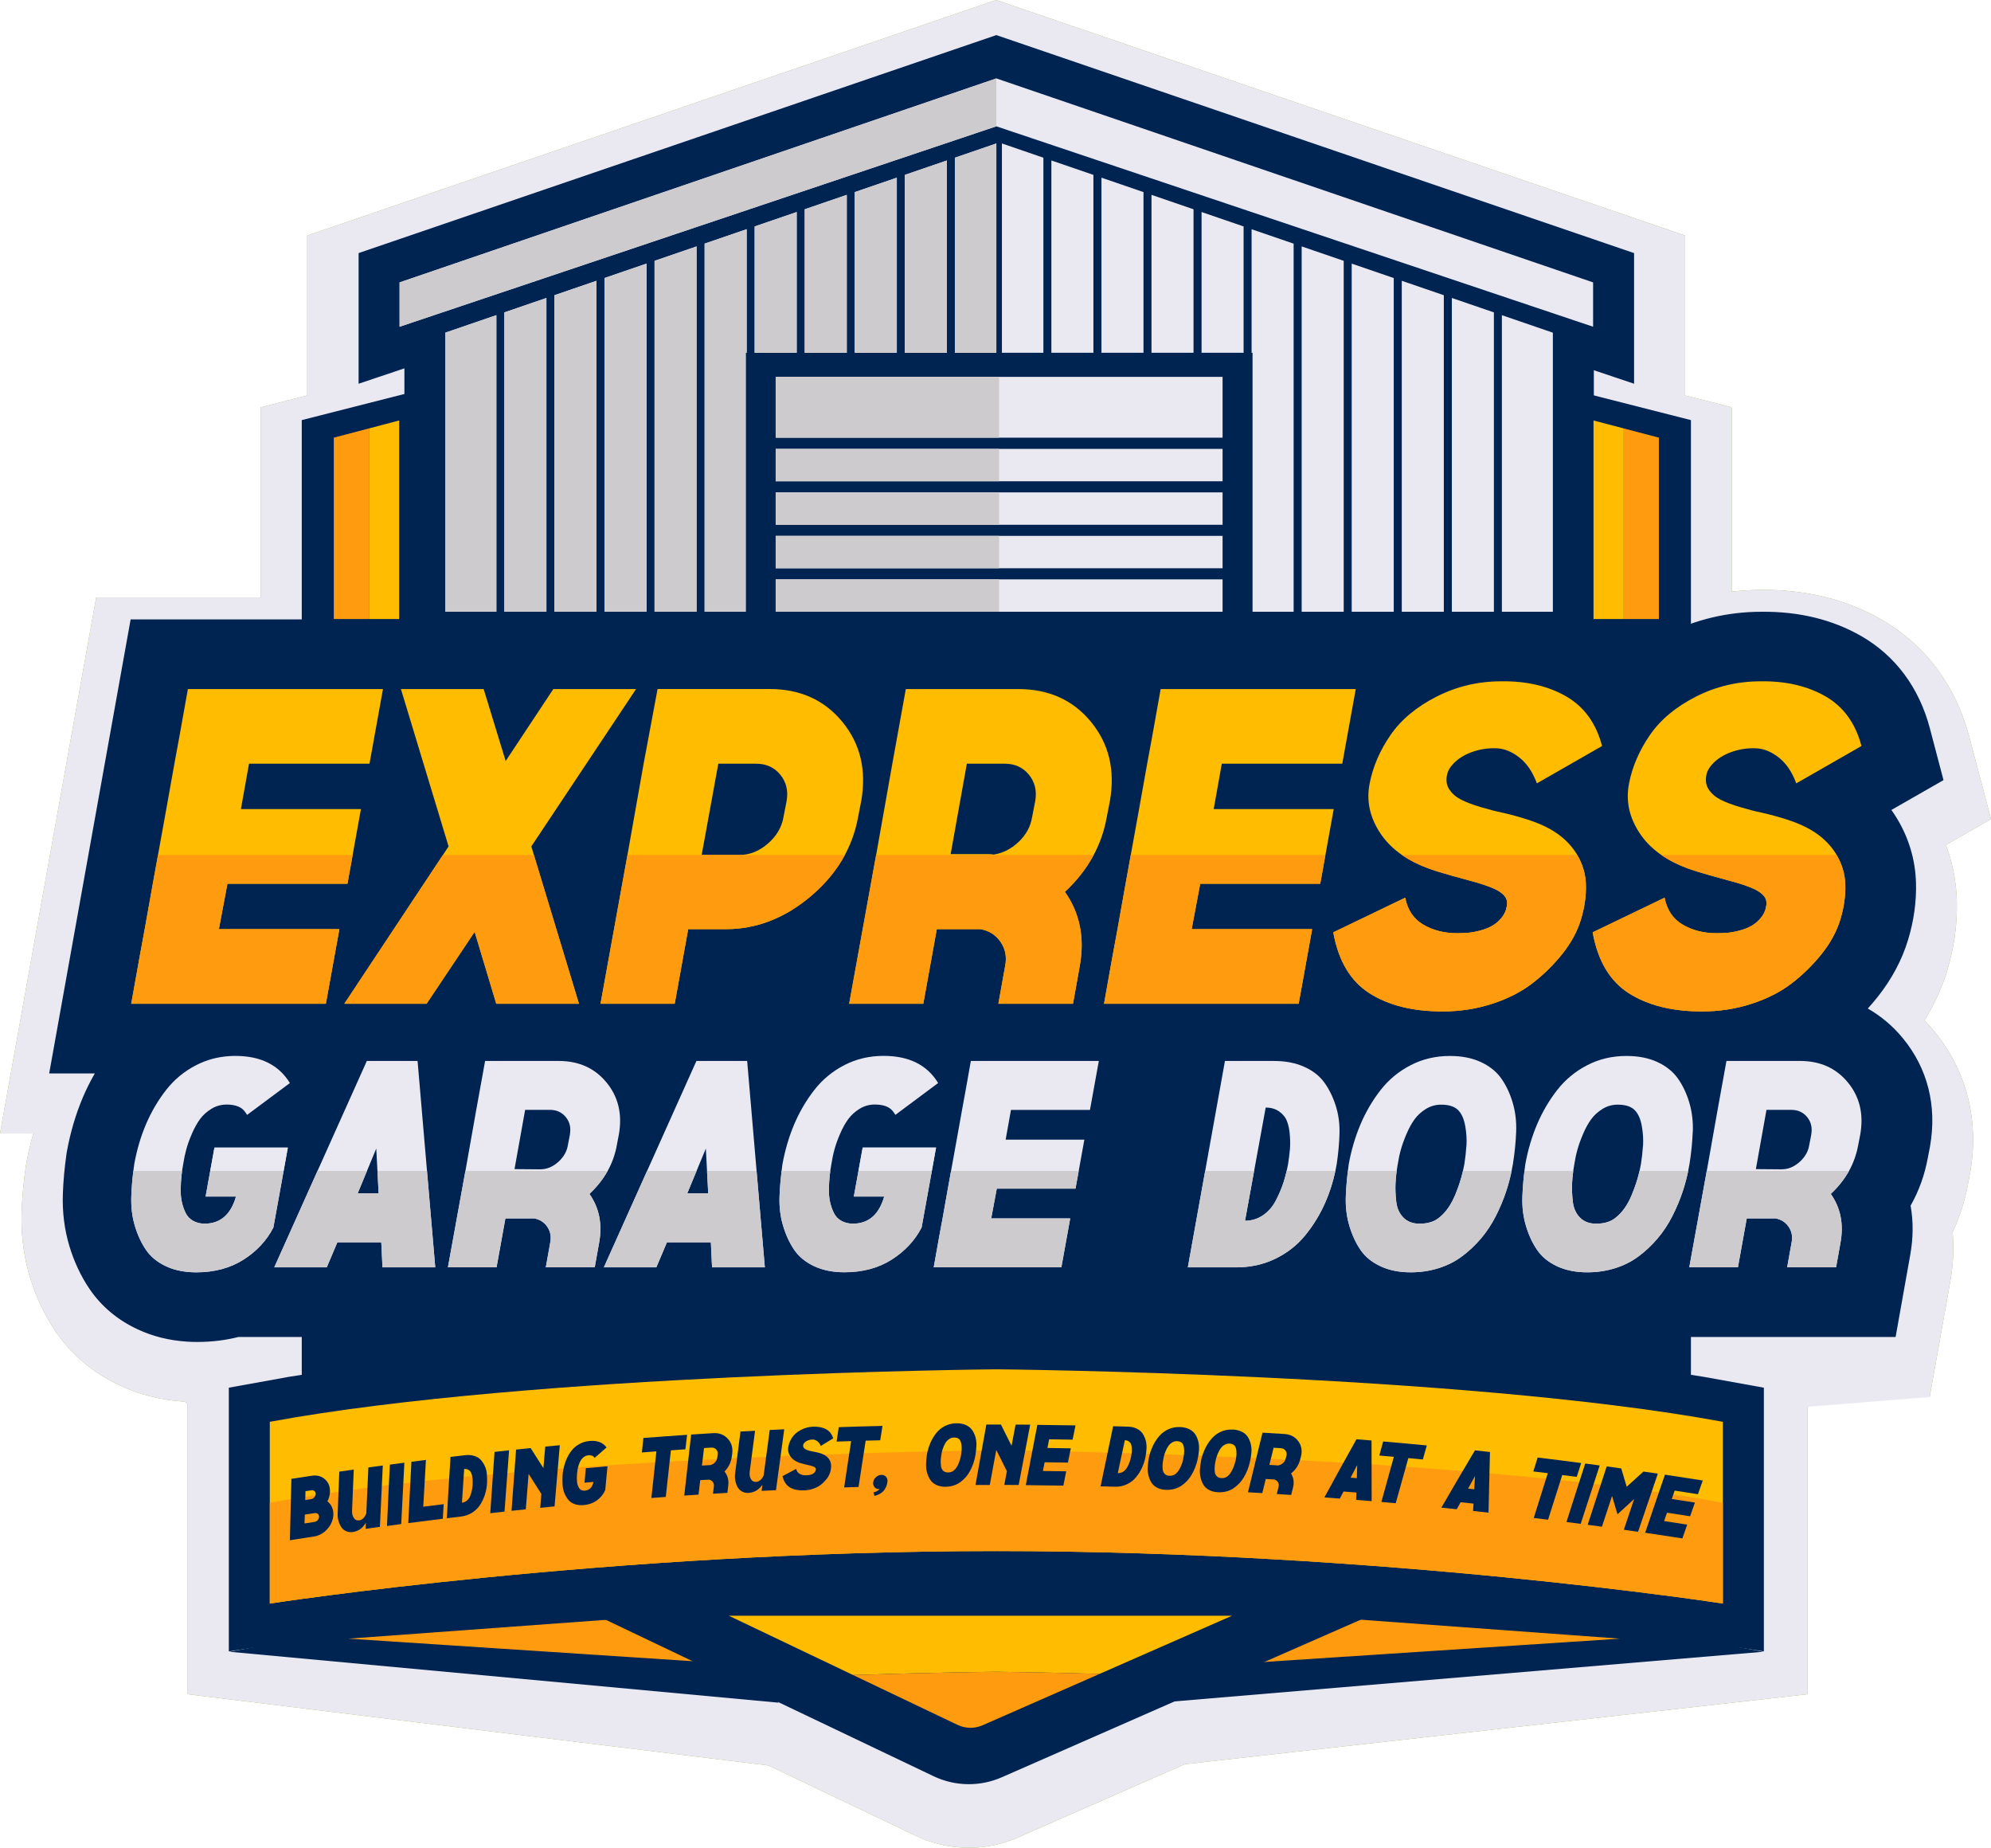 <svg xmlns="http://www.w3.org/2000/svg" id="Layer_2" data-name="Layer 2" viewBox="0 0 485.87 450.82"><defs><style>      .cls-1 {        fill: #cecbce;      }      .cls-1, .cls-2, .cls-3, .cls-4, .cls-5, .cls-6 {        stroke-width: 0px;      }      .cls-2 {        fill: #ffbc00;      }      .cls-7 {        fill: none;        stroke: #002451;        stroke-miterlimit: 10;        stroke-width: 20px;      }      .cls-3 {        fill: #83aa39;      }      .cls-4 {        fill: #ff9b0f;      }      .cls-5 {        fill: #eae9f2;      }      .cls-6 {        fill: #002451;      }    </style></defs><g id="Layer_1-2" data-name="Layer 1"><g><path class="cls-3" d="M236.39,450.82c-1.75,0-3.51-.16-5.25-.46-2.65-.47-5.23-1.3-7.67-2.46l-35.95-17.15-141.73-17.38v-70.14s.14-1.18-.9-1.26c-5.52-.35-10.78-1.66-15.58-3.91-6.49-3.01-11.79-7.45-15.72-13.17-2.74-4-4.87-8.52-6.34-13.44-1.33-4.48-2-9.15-2.01-13.9,0-.68.01-1.35.04-2.03.13-3.47.46-7.07.98-10.69l.15-.92c.45-2.49,1.02-4.95,1.71-7.35H0l23.47-130.79h40.13v-46.39l11.37-2.89v-39.03L243.1,0l168.13,57.46v39.03l11.37,2.89v44.96c.16-.02.32-.03.48-.05l.23-.02c.73-.08,1.46-.14,2.21-.19h.16c.3-.03.59-.05.89-.07,1.03-.05,1.92-.08,2.79-.09h.4c10.97-.09,20.83,2.34,29.4,7.26,10.7,6.16,18.11,16.06,21.43,28.65l5.28,20.02-11.01,6.3c1.65,4.35,2.54,8.93,2.67,13.67.02.72.02,1.43.01,2.14-.08,4.95-.88,9.95-2.37,14.88-1.28,4.2-3.13,8.26-5.53,12.11.83.85,1.63,1.74,2.39,2.67,6.43,7.82,9.7,17.33,9.46,27.5-.05,2.29-.29,4.62-.7,6.95l-.57,2.98c-.73,4-1.98,7.89-3.71,11.57.12,1.38.18,2.78.17,4.18-.02,2.58-.27,5.21-.74,7.83l-5.04,28.24h-48.29l18.45,2.37v70.14l-151.93,17.07-40.67,17.85c-2.47,1.09-5.08,1.83-7.75,2.22-1.43.21-2.87.31-4.31.31ZM163.33,396.18l68.76,32.81c.81.39,1.67.66,2.56.82,1.05.19,2.12.21,3.18.05.89-.13,1.76-.38,2.58-.74l43.72-19.19,72.25-6.09-40.78-7.73,40.49-17.77,2.54.28c1.47.13,2.91.27,4.34.41l3.46.33c19.2,1.87,34.37,3.74,43.97,5.02v-24.41l-7.8-1.27v-37.85h51.55l2.1-11.77c.27-1.51.42-3,.43-4.43.01-1.39-.1-2.77-.34-4.09l-.62-3.53,1.76-3.12c1.48-2.63,2.52-5.5,3.08-8.56l.54-2.81c.23-1.33.36-2.64.39-3.91.13-5.38-1.53-10.2-4.91-14.33-1.64-1.99-3.59-3.65-5.8-4.92l-10.74-6.17,8.29-9.2c.71-.79,1.38-1.58,1.99-2.34,2.66-3.35,4.58-6.93,5.71-10.65.95-3.14,1.46-6.3,1.51-9.38,0-.43,0-.87,0-1.3-.11-3.99-1.26-7.77-3.44-11.22-.22-.36-.47-.72-.72-1.07l-6.39-8.99,15.64-8.95-1.37-5.19c-1.95-7.41-6.01-12.93-12.06-16.41-5.32-3.06-11.64-4.61-18.78-4.61h-.61c-.63,0-1.33.03-2.19.07l-.72.05c-.5.03-1,.08-1.5.13l-.3.03c-.17.02-.33.03-.5.05-.63.08-1.27.17-1.91.28-.25.04-.49.09-.74.14l-.34.07c-.31.06-.62.12-.92.19-.42.09-.83.19-1.23.29l-.6.16c-1.07.29-2.02.58-2.93.91l-13.32,4.7v-56.05l-26.13-6.65h0s-36.65-9.32-36.65-9.32h0s-12.21-3.11-12.21-3.11h0s-36.65-9.32-36.65-9.32h0s-12.21-3.11-12.21-3.11h0s-24.29-6.18-24.29-6.18h0s-11.48-2.92-11.48-2.92v.06l-58.6,14.91h0s-48.86,12.43-48.86,12.43h0s-51.92,13.21-51.92,13.21v50.85h-43.4l-16.29,90.79h16.39l-8.53,14.96c-.92,1.62-1.69,3.15-2.35,4.69-1.48,3.48-2.59,7.24-3.3,11.16l-.06.4c-.41,2.89-.67,5.75-.77,8.5-.02.42-.02.84-.02,1.25,0,2.84.4,5.61,1.18,8.24.87,2.91,2.11,5.56,3.67,7.83,1.87,2.72,4.45,4.86,7.67,6.35,2.55,1.19,5.39,1.89,8.47,2.08,3.27.23,6.46-.1,9.48-.86l1.2-.3h26.69v37.85l-7.8,1.27v24.41c9.59-1.28,24.74-3.15,43.92-5.01h.05s6.94-.66,6.94-.66l36.63,17.48h0ZM127.64,404.26l43.19,4-6.78-10.9-36.41,6.9ZM94.97,71.76v16.09l23.68-7.95h0s26.61-8.94,26.61-8.94h0s12.21-4.1,12.21-4.1h0s48.86-16.41,48.86-16.41h0s12.22-4.1,12.22-4.1h0s14.55-4.89,14.55-4.89v-6.71l11.48,3.85h0s12.22,4.1,12.22,4.1h0s12.21,4.1,12.21,4.1h0s61.08,20.51,61.08,20.51h0s24.43,8.2,24.43,8.2h0s14.39,4.83,14.39,4.83h0s22.33,7.5,22.33,7.5v-16.09L243.1,21.14l-148.13,50.62Z"></path><path class="cls-5" d="M236.39,450.82c-1.75,0-3.51-.16-5.25-.46-2.65-.47-5.23-1.3-7.67-2.46l-35.95-17.15-141.73-17.38v-70.14s.14-1.18-.9-1.26c-5.52-.35-10.78-1.66-15.58-3.91-6.49-3.01-11.79-7.45-15.72-13.17-2.74-4-4.87-8.52-6.34-13.44-1.33-4.48-2-9.15-2.01-13.9,0-.68.01-1.35.04-2.03.13-3.47.46-7.07.98-10.69l.15-.92c.45-2.49,1.02-4.95,1.71-7.35H0l23.47-130.79h40.13v-46.39l11.37-2.89v-39.03L243.1,0l168.13,57.46v39.03l11.37,2.89v44.96c.16-.02.32-.03.48-.05l.23-.02c.73-.08,1.46-.14,2.21-.19h.16c.3-.03.59-.05.89-.07,1.03-.05,1.92-.08,2.79-.09h.4c10.97-.09,20.83,2.34,29.4,7.26,10.7,6.16,18.11,16.06,21.43,28.65l5.28,20.02-11.01,6.3c1.65,4.35,2.54,8.93,2.67,13.67.02.72.02,1.43.01,2.14-.08,4.95-.88,9.95-2.37,14.88-1.28,4.2-3.13,8.26-5.53,12.11.83.85,1.63,1.74,2.39,2.67,6.43,7.82,9.7,17.33,9.46,27.5-.05,2.29-.29,4.62-.7,6.95l-.57,2.98c-.73,4-1.98,7.89-3.71,11.57.12,1.38.18,2.78.17,4.18-.02,2.58-.27,5.21-.74,7.83l-5.04,28.24-29.85,2.37v70.14l-151.93,17.07-40.67,17.85c-2.47,1.09-5.08,1.83-7.75,2.22-1.43.21-2.87.31-4.31.31ZM163.33,396.18l68.76,32.81c.81.39,1.67.66,2.56.82,1.05.19,2.12.21,3.18.05.89-.13,1.76-.38,2.58-.74l43.72-19.19,72.25-6.09-40.78-7.73,40.49-17.77,2.54.28c1.47.13,2.91.27,4.34.41l3.46.33c19.2,1.87,34.37,3.74,43.97,5.02v-24.41l-7.8-1.27v-37.85h51.55l2.1-11.77c.27-1.51.42-3,.43-4.43.01-1.39-.1-2.77-.34-4.09l-.62-3.53,1.76-3.12c1.48-2.63,2.52-5.5,3.08-8.56l.54-2.81c.23-1.33.36-2.64.39-3.91.13-5.38-1.53-10.2-4.91-14.33-1.64-1.99-3.59-3.65-5.8-4.92l-10.74-6.17,8.29-9.2c.71-.79,1.38-1.58,1.99-2.34,2.66-3.35,4.58-6.93,5.71-10.65.95-3.14,1.46-6.3,1.51-9.38,0-.43,0-.87,0-1.3-.11-3.99-1.26-7.77-3.44-11.22-.22-.36-.47-.72-.72-1.07l-6.39-8.99,15.64-8.95-1.37-5.19c-1.95-7.41-6.01-12.93-12.06-16.41-5.32-3.06-11.64-4.61-18.78-4.61h-.61c-.63,0-1.33.03-2.19.07l-.72.05c-.5.03-1,.08-1.5.13l-.3.03c-.17.02-.33.03-.5.05-.63.08-1.27.17-1.91.28-.25.04-.49.09-.74.14l-.34.07c-.31.06-.62.12-.92.19-.42.09-.83.19-1.23.29l-.6.16c-1.07.29-2.02.58-2.93.91l-13.32,4.7v-56.05l-26.13-6.65h0s-36.65-9.32-36.65-9.32h0s-12.21-3.11-12.21-3.11h0s-36.65-9.32-36.65-9.32h0s-12.21-3.11-12.21-3.11h0s-24.29-6.18-24.29-6.18h0s-11.48-2.92-11.48-2.92v.06l-58.6,14.91h0s-48.86,12.43-48.86,12.43h0s-51.92,13.21-51.92,13.21v50.85h-43.4l-16.29,90.79h16.39l-8.53,14.96c-.92,1.62-1.69,3.15-2.35,4.69-1.48,3.48-2.59,7.24-3.3,11.16l-.06.4c-.41,2.89-.67,5.75-.77,8.5-.02.42-.02.84-.02,1.25,0,2.84.4,5.61,1.18,8.24.87,2.91,2.11,5.56,3.67,7.83,1.87,2.72,4.45,4.86,7.67,6.35,2.55,1.19,5.39,1.89,8.47,2.08,3.27.23,6.46-.1,9.48-.86l1.2-.3h26.69v37.85l-7.8,1.27v24.41c9.59-1.28,24.74-3.15,43.92-5.01h.05s6.94-.66,6.94-.66l36.63,17.48h0ZM127.64,404.26l43.19,4-6.78-10.9-36.41,6.9ZM94.97,71.76v16.09l23.68-7.95h0s26.61-8.94,26.61-8.94h0s12.21-4.1,12.21-4.1h0s48.86-16.41,48.86-16.41h0s12.22-4.1,12.22-4.1h0s14.55-4.89,14.55-4.89v-6.71l11.48,3.85h0s12.22,4.1,12.22,4.1h0s12.21,4.1,12.21,4.1h0s61.08,20.51,61.08,20.51h0s24.43,8.2,24.43,8.2h0s14.39,4.83,14.39,4.83h0s22.33,7.5,22.33,7.5v-16.09L243.1,21.14l-148.13,50.62Z"></path><g><g><polygon class="cls-5" points="388.77 79.72 388.77 68.9 243.14 19.13 97.51 68.9 97.51 79.72 243.14 30.82 388.77 79.72"></polygon><polygon class="cls-5" points="401.27 97.11 243.14 44 85.01 97.11 85.01 59.96 243.14 5.92 401.27 59.96 401.27 97.11"></polygon></g><g><g><polygon class="cls-6" points="56.01 403.01 189.99 415.43 174.93 391.25 151.1 385 56.01 403.01"></polygon><polygon class="cls-6" points="430.27 403.01 282.89 415.43 311.35 391.25 335.18 385 430.27 403.01"></polygon><g><polygon class="cls-4" points="395.32 399.81 305.28 405.71 318.8 394.22 395.32 399.81"></polygon><polygon class="cls-4" points="85.02 399.81 175.06 405.71 161.54 394.22 85.02 399.81"></polygon></g></g><g><path class="cls-6" d="M455.8,246.07c.83-.91,1.62-1.85,2.39-2.81,3.45-4.34,5.96-9.04,7.45-13.97,1.4-4.62,2.05-9.28,1.93-13.84-.16-5.82-1.83-11.3-4.98-16.3-.33-.52-.67-1.03-1.03-1.53l12.72-7.28-3.32-12.61c-2.62-9.95-8.41-17.74-16.74-22.53-7.01-4.03-15.19-6.03-24.37-5.94-8.27.01-16.14,1.89-23.39,5.57-3.18,1.62-6.07,3.47-8.68,5.53-2.04-1.98-4.33-3.71-6.86-5.17-7.01-4.03-15.19-6.03-24.37-5.94-5.23,0-10.31.77-15.17,2.26l.07-.39h-82.19l-.87,4.83c-5.78-3.18-12.41-4.83-19.67-4.83h-41.63l-.74,4.11c-5.45-2.71-11.6-4.11-18.29-4.11H31.88l-19.88,110.79h11.13c-1.05,1.84-2.02,3.74-2.86,5.72-1.79,4.21-3.12,8.71-3.96,13.39l-.09.58c-.47,3.27-.77,6.51-.88,9.64-.16,4.37.36,8.63,1.56,12.69,1.18,3.93,2.86,7.51,5.01,10.65,2.9,4.23,6.86,7.52,11.71,9.77,3.66,1.71,7.71,2.72,12.05,2.99.81.06,1.62.08,2.49.08,3.52,0,6.87-.42,10.06-1.22h138.67c2.98.81,6.15,1.22,9.46,1.22,3.52,0,6.88-.42,10.06-1.22h85.62c6.04,0,11.75-1.29,16.98-3.84,1.45-.71,2.84-1.51,4.18-2.37,2.02,1.72,4.3,3.18,6.84,4.37,4.37,2.03,9.25,3.06,14.51,3.06,4.12,0,8.12-.6,11.9-1.79,3.79-1.19,7.28-2.95,10.38-5.19,1.88,1.52,3.98,2.84,6.3,3.92,4.37,2.03,9.25,3.06,14.52,3.06,3.37,0,6.65-.43,9.81-1.22h65.14l3.57-20.02c.75-4.14.77-8.17.09-12.02,2.04-3.61,3.44-7.5,4.2-11.67l.54-2.8c1.73-9.88-.57-19-6.63-26.38-2.44-2.97-5.33-5.39-8.55-7.24Z"></path><path class="cls-6" d="M412.64,359.81l-168.17,73.82c-5.32,2.34-11.4,2.24-16.65-.26l-154.18-73.56V102.5l169.5-43.13,169.5,43.13v257.31Z"></path><g><polygon class="cls-2" points="84.02 244.91 104.1 244.91 115.83 227.36 121.1 244.91 141.29 244.91 129.66 206.52 155.22 168.12 135.03 168.12 123.4 185.68 118.03 168.12 97.84 168.12 109.47 206.52 84.02 244.91"></polygon><path class="cls-5" d="M70.24,280h-17.91l-2.16,11.94h7.42c-1.25,4.36-3.77,6.57-7.56,6.62-.52,0-1.01-.05-1.46-.15-.51-.12-.99-.29-1.42-.53-.81-.46-1.43-1.09-1.83-1.91s-.72-1.7-.93-2.66c-.21-.96-.31-2.01-.29-3.17.02-1.15.08-2.21.18-3.17.09-.95.24-1.94.43-2.95.19-1.25.44-2.45.75-3.59.31-1.15.77-2.42,1.37-3.81.6-1.39,1.26-2.57,1.97-3.56.72-.98,1.65-1.82,2.77-2.51.74-.46,1.52-.77,2.35-.92.43-.09.89-.13,1.35-.13,1.75,0,3.06.38,3.94,1.13.14.12.27.25.38.38.23.29.47.62.71,1.01l10.44-7.77c-2.69-4.41-7.12-6.62-13.31-6.62-.51,0-1.01.01-1.5.05-2.88.19-5.56.92-8.03,2.19-2.91,1.49-5.35,3.5-7.34,6.04-1.99,2.54-3.63,5.34-4.93,8.38-1.29,3.04-2.25,6.29-2.87,9.74-.39,2.69-.63,5.3-.72,7.84-.09,2.54.19,4.94.86,7.2.67,2.25,1.59,4.22,2.73,5.9,1.15,1.68,2.78,3.01,4.89,3.99,1.75.82,3.75,1.29,5.98,1.43.45.03.9.05,1.36.05,4.46,0,8.31-1.03,11.55-3.09,3.23-2.06,5.67-4.67,7.3-7.84l1.37-7.55,2.16-11.94Z"></path><polygon class="cls-2" points="82.82 226.7 53.42 226.7 55.5 215.62 84.79 215.62 88.08 197.41 58.79 197.41 60.77 186.33 90.17 186.33 93.46 168.12 45.85 168.12 43.87 179.2 42.56 186.33 40.58 197.41 37.29 215.62 35.31 226.7 34 233.83 32.02 244.91 79.52 244.91 82.82 226.7"></polygon><path class="cls-2" d="M146.55,244.91h18.1l3.29-18.21h9.21c7.46,0,14.35-2.67,20.68-8.01,6.32-5.34,10.18-11.77,11.57-19.31l.77-3.95c1.32-7.53-.22-13.97-4.61-19.31-4.39-5.34-10.31-8.01-17.77-8.01h-27.32l-3.4,18.21-3.95,22.27-6.58,36.31ZM175.29,186.33h9.21c2.48,0,4.46.9,5.92,2.69,1.46,1.79,1.97,3.93,1.54,6.42l-.77,3.95c-.44,2.49-1.72,4.64-3.84,6.47-2.12,1.83-4.43,2.74-6.91,2.74h-9.21l4.06-22.27Z"></path><path class="cls-2" d="M348.29,211.78c1.61.59,3.53,1.19,5.76,1.81,2.23.62,4.09,1.13,5.59,1.54,1.5.4,2.94.88,4.33,1.43,1.39.55,2.41,1.19,3.07,1.92.66.73.88,1.61.66,2.63-.15,1.02-.57,1.96-1.26,2.8-.7.84-1.46,1.5-2.3,1.97-.84.48-1.81.86-2.91,1.15-1.1.29-2.08.48-2.96.55-.88.07-1.75.11-2.63.11-3.15,0-5.91-.69-8.28-2.08-2.38-1.39-3.86-3.58-4.44-6.58l-17.55,8.45c1.24,6.95,4.19,11.9,8.83,14.86,4.64,2.96,10.59,4.44,17.83,4.44,4.24,0,8.28-.62,12.12-1.87,3.84-1.24,7.13-2.92,9.87-5.05,2.74-2.12,5.17-4.52,7.29-7.19,2.12-2.67,3.62-5.45,4.5-8.34.88-2.89,1.28-5.71,1.21-8.45-.07-2.74-.86-5.3-2.36-7.68-1.5-2.38-3.6-4.33-6.31-5.87-1.54-.88-3.38-1.66-5.54-2.36-2.16-.69-4.17-1.24-6.03-1.65-1.87-.4-3.71-.88-5.54-1.43-1.83-.55-3.37-1.13-4.61-1.75-1.24-.62-2.21-1.44-2.91-2.47-.7-1.02-.9-2.23-.6-3.62.22-1.1.91-2.17,2.08-3.24,1.17-1.06,2.65-1.88,4.44-2.47,1.79-.58,3.64-.84,5.54-.77,1.9.07,3.77.82,5.59,2.25,1.83,1.43,3.25,3.53,4.28,6.31l15.91-9.11c-1.46-5.56-4.39-9.6-8.78-12.12-4.39-2.52-9.65-3.75-15.8-3.67-5.63,0-10.9,1.24-15.8,3.73-4.9,2.49-8.65,5.61-11.25,9.38-2.6,3.77-4.3,7.72-5.1,11.85-.81,4.13.02,8.1,2.47,11.9,2.45,3.8,6.31,6.69,11.57,8.67Z"></path><path class="cls-2" d="M411.59,211.78c1.61.59,3.53,1.19,5.76,1.81,2.23.62,4.09,1.13,5.59,1.54,1.5.4,2.94.88,4.33,1.43,1.39.55,2.41,1.19,3.07,1.92.66.73.88,1.61.66,2.63-.15,1.02-.57,1.96-1.26,2.8-.7.84-1.46,1.5-2.3,1.97-.84.48-1.81.86-2.91,1.15-1.1.29-2.08.48-2.96.55-.88.07-1.75.11-2.63.11-3.15,0-5.91-.69-8.28-2.08-2.38-1.39-3.86-3.58-4.44-6.58l-17.55,8.45c1.24,6.95,4.19,11.9,8.83,14.86,4.64,2.96,10.59,4.44,17.83,4.44,4.24,0,8.28-.62,12.12-1.87,3.84-1.24,7.13-2.92,9.87-5.05,2.74-2.12,5.17-4.52,7.29-7.19,2.12-2.67,3.62-5.45,4.5-8.34.88-2.89,1.28-5.71,1.21-8.45-.07-2.74-.86-5.3-2.36-7.68-1.5-2.38-3.6-4.33-6.31-5.87-1.54-.88-3.38-1.66-5.54-2.36-2.16-.69-4.17-1.24-6.03-1.65-1.87-.4-3.71-.88-5.54-1.43-1.83-.55-3.37-1.13-4.61-1.75-1.24-.62-2.21-1.44-2.91-2.47-.7-1.02-.9-2.23-.6-3.62.22-1.1.91-2.17,2.08-3.24,1.17-1.06,2.65-1.88,4.44-2.47,1.79-.58,3.64-.84,5.54-.77,1.9.07,3.77.82,5.59,2.25,1.83,1.43,3.25,3.53,4.28,6.31l15.91-9.11c-1.46-5.56-4.39-9.6-8.78-12.12-4.39-2.52-9.65-3.75-15.8-3.67-5.63,0-10.9,1.24-15.8,3.73-4.9,2.49-8.65,5.61-11.25,9.38-2.6,3.77-4.3,7.72-5.1,11.85-.81,4.13.02,8.1,2.47,11.9,2.45,3.8,6.31,6.69,11.57,8.67Z"></path><path class="cls-2" d="M225.32,244.91l3.29-18.21h10.64c2.12.37,3.77,1.41,4.94,3.13,1.17,1.72,1.54,3.67,1.1,5.87l-1.65,9.21h18.21l1.65-9.21c1.24-6.87.04-12.91-3.62-18.1,5.56-5.19,8.96-11.26,10.2-18.21l.77-3.95c1.32-7.53-.22-13.97-4.61-19.31-4.39-5.34-10.31-8.01-17.77-8.01h-27.42l-3.29,18.21-3.95,22.27-6.58,36.31h18.1ZM235.96,186.33h9.21c2.49,0,4.46.9,5.92,2.69,1.46,1.79,1.97,3.93,1.54,6.42l-.77,3.95c-.37,2.27-1.44,4.26-3.24,5.98-1.79,1.72-3.82,2.76-6.09,3.13-.44-.07-.92-.11-1.43-.11h-9.11l3.95-22.05Z"></path><path class="cls-5" d="M439.29,258.86h-17.98l-2.16,11.94-2.59,14.6-4.32,23.81h11.87l2.16-11.94h6.98c1.39.24,2.47.92,3.24,2.05.77,1.13,1.01,2.41.72,3.85l-1.08,6.04h11.94l1.08-6.04c.81-4.51.02-8.46-2.37-11.87,3.64-3.4,5.87-7.39,6.69-11.94l.5-2.59c.86-4.94-.14-9.16-3.02-12.66-2.88-3.5-6.76-5.25-11.65-5.25ZM442.02,276.77l-.5,2.59c-.24,1.49-.95,2.79-2.12,3.92-.73.7-1.53,1.24-2.39,1.59-.79.33-1.65.44-2.51.43-1.88-.03-6.01-.05-6.01-.05l2.59-14.46h6.04c1.63,0,2.92.59,3.88,1.76.96,1.18,1.29,2.58,1.01,4.21Z"></path><path class="cls-5" d="M366.34,263.1c-1.2-1.68-2.87-3.01-5-3.99-2.13-.98-4.64-1.47-7.52-1.47-3.45,0-6.63.74-9.53,2.23-2.9,1.49-5.35,3.5-7.34,6.04-1.99,2.54-3.63,5.34-4.93,8.38-1.29,3.05-2.25,6.29-2.88,9.75-.38,2.69-.62,5.3-.72,7.84-.1,2.54.19,4.94.86,7.19.67,2.25,1.58,4.22,2.73,5.9,1.15,1.68,2.78,3.01,4.89,3.99,2.11.98,4.56,1.47,7.34,1.47,2.4,0,4.66-.34,6.8-1.01,2.13-.67,4.04-1.63,5.72-2.88,1.68-1.25,3.21-2.69,4.6-4.32,1.39-1.63,2.6-3.45,3.63-5.47,1.03-2.01,1.89-4.08,2.59-6.19.69-2.11,1.23-4.29,1.62-6.55.43-2.69.69-5.3.79-7.84.1-2.54-.19-4.94-.86-7.19-.67-2.25-1.61-4.22-2.81-5.9ZM357.85,279.54c-.1,1.51-.26,3.01-.5,4.5-.43,2.45-1.16,4.92-2.19,7.41-1.03,2.49-2.34,4.36-3.92,5.61-1.2,1.01-2.81,1.51-4.82,1.51-1.63,0-2.94-.49-3.92-1.47-.98-.98-1.57-2.28-1.76-3.88-.19-1.61-.25-3.13-.18-4.57.07-1.44.25-2.97.54-4.6.19-1.25.44-2.43.76-3.56.31-1.13.77-2.4,1.37-3.81.6-1.41,1.26-2.61,1.98-3.6.72-.98,1.64-1.82,2.77-2.52,1.13-.69,2.36-1.04,3.7-1.04,2.01,0,3.45.5,4.32,1.51.77.86,1.29,2.12,1.58,3.78.29,1.65.38,3.24.29,4.75Z"></path><path class="cls-5" d="M323.14,264.07c-1.18-1.61-2.82-2.88-4.93-3.81-2.11-.94-4.56-1.4-7.34-1.4h-11.94l-9.06,50.36h11.87c3.45,0,6.63-.71,9.53-2.12,2.9-1.41,5.33-3.33,7.3-5.76,1.97-2.42,3.58-5.08,4.86-7.99,1.27-2.9,2.19-6.01,2.77-9.32.38-2.54.61-5.02.68-7.45.07-2.42-.24-4.71-.94-6.87-.7-2.16-1.63-4.04-2.81-5.65ZM314.76,280.62c-.1,1.08-.24,2.22-.43,3.42-.29,1.54-.65,2.99-1.08,4.35-.43,1.37-1.04,2.83-1.83,4.39-.79,1.56-1.85,2.79-3.17,3.7-1.32.91-2.79,1.37-4.42,1.37l5.04-27.62c1.29,0,2.4.32,3.31.97.91.65,1.55,1.45,1.91,2.41.36.96.59,2.1.68,3.42.1,1.32.1,2.52,0,3.6Z"></path><path class="cls-5" d="M89.52,258.86l-22.59,50.36h12.81l2.59-6.11h10.72l.29,6.11h12.88l-4.32-50.36h-12.37ZM87.29,291.16l4.53-10.93.58,10.93h-5.11Z"></path><polygon class="cls-2" points="320.21 226.7 290.81 226.7 292.89 215.62 322.18 215.62 325.47 197.41 296.18 197.41 298.16 186.33 327.56 186.33 330.85 168.12 283.24 168.12 281.26 179.2 279.95 186.33 277.97 197.41 274.68 215.62 272.71 226.7 271.39 233.83 269.42 244.91 316.92 244.91 320.21 226.7"></polygon><path class="cls-5" d="M413.1,276.19c.1-2.54-.19-4.94-.86-7.19-.67-2.25-1.61-4.22-2.81-5.9-1.2-1.68-2.87-3.01-5-3.99-2.13-.98-4.64-1.47-7.52-1.47-3.45,0-6.63.74-9.53,2.23-2.9,1.49-5.35,3.5-7.34,6.04-1.99,2.54-3.63,5.34-4.93,8.38-1.29,3.05-2.25,6.29-2.88,9.75-.38,2.69-.62,5.3-.72,7.84-.1,2.54.19,4.94.86,7.19.67,2.25,1.58,4.22,2.73,5.9,1.15,1.68,2.78,3.01,4.89,3.99,2.11.98,4.56,1.47,7.34,1.47,2.4,0,4.66-.34,6.8-1.01,2.13-.67,4.04-1.63,5.72-2.88,1.68-1.25,3.21-2.69,4.6-4.32,1.39-1.63,2.6-3.45,3.63-5.47,1.03-2.01,1.89-4.08,2.59-6.19.69-2.11,1.23-4.29,1.62-6.55.43-2.69.69-5.3.79-7.84ZM400.94,279.54c-.1,1.51-.26,3.01-.5,4.5-.43,2.45-1.16,4.92-2.19,7.41-1.03,2.49-2.34,4.36-3.92,5.61-1.2,1.01-2.81,1.51-4.82,1.51-1.63,0-2.94-.49-3.92-1.47-.98-.98-1.57-2.28-1.76-3.88-.19-1.61-.25-3.13-.18-4.57.07-1.44.25-2.97.54-4.6.19-1.25.44-2.43.76-3.56.31-1.13.77-2.4,1.37-3.81.6-1.41,1.26-2.61,1.98-3.6.72-.98,1.64-1.82,2.77-2.52,1.13-.69,2.36-1.04,3.7-1.04,2.01,0,3.45.5,4.32,1.51.77.86,1.29,2.12,1.58,3.78.29,1.65.38,3.24.29,4.75Z"></path><path class="cls-5" d="M169.95,258.86l-22.59,50.36h12.81l2.59-6.11h10.72l.29,6.11h12.88l-4.32-50.36h-12.37ZM167.72,291.16l4.53-10.93.58,10.93h-5.11Z"></path><path class="cls-5" d="M150.53,279.36l.5-2.59c.86-4.94-.14-9.16-3.02-12.66-2.88-3.5-6.76-5.25-11.65-5.25h-17.98l-2.16,11.94-2.59,14.6-4.32,23.81h11.87l2.16-11.94h6.98c1.39.24,2.47.92,3.24,2.05.77,1.13,1.01,2.41.72,3.85l-1.08,6.04h11.94l1.08-6.04c.81-4.51.02-8.46-2.37-11.87,3.64-3.4,5.87-7.39,6.69-11.94ZM139.09,276.77l-.5,2.59c-.24,1.49-.95,2.79-2.12,3.92-.73.7-1.53,1.24-2.39,1.59-.79.33-1.65.44-2.51.43-1.88-.03-6.01-.05-6.01-.05l2.59-14.46h6.04c1.63,0,2.92.59,3.88,1.76.96,1.18,1.29,2.58,1.01,4.21Z"></path><polygon class="cls-5" points="235.63 266.12 234.77 270.8 233.47 278.06 231.31 290 230.02 297.27 229.15 301.95 227.86 309.21 259.01 309.21 261.17 297.27 241.89 297.27 243.25 290 262.46 290 264.62 278.06 245.41 278.06 246.71 270.8 265.99 270.8 268.15 258.86 236.92 258.86 235.63 266.12"></polygon><path class="cls-5" d="M210.52,280l-2.16,11.94h7.41c-1.25,4.36-3.77,6.57-7.55,6.62-1.1,0-2.06-.23-2.88-.68-.82-.46-1.43-1.09-1.83-1.91-.41-.81-.72-1.7-.94-2.66-.22-.96-.31-2.01-.29-3.17.02-1.15.08-2.21.18-3.17.1-.96.24-1.94.43-2.95.19-1.25.44-2.45.76-3.6.31-1.15.77-2.42,1.37-3.81.6-1.39,1.26-2.58,1.98-3.56.72-.98,1.64-1.82,2.77-2.52,1.13-.69,2.36-1.04,3.7-1.04,2.01,0,3.45.5,4.32,1.51.24.29.48.62.72,1.01l10.43-7.77c-2.69-4.41-7.12-6.62-13.31-6.62-3.45,0-6.63.74-9.53,2.23-2.9,1.49-5.35,3.5-7.34,6.04-1.99,2.54-3.63,5.34-4.93,8.38-1.29,3.05-2.25,6.29-2.88,9.75-.38,2.69-.62,5.3-.72,7.84-.1,2.54.19,4.94.86,7.19.67,2.25,1.58,4.22,2.73,5.9,1.15,1.68,2.78,3.01,4.89,3.99,2.11.98,4.56,1.47,7.34,1.47,4.46,0,8.31-1.03,11.55-3.09,3.24-2.06,5.67-4.68,7.3-7.84l1.37-7.55,2.16-11.94h-17.91Z"></path></g><g><path class="cls-7" d="M243.14,334.09s-113.25.99-177.3,12.81v44.35s82.61-12.81,177.3-12.81,177.3,12.81,177.3,12.81v-44.35c-64.06-11.83-177.3-12.81-177.3-12.81Z"></path><path class="cls-2" d="M243.14,334.09s-113.25.99-177.3,12.81v44.35s82.61-12.81,177.3-12.81,177.3,12.81,177.3,12.81v-44.35c-64.06-11.83-177.3-12.81-177.3-12.81Z"></path></g><path class="cls-4" d="M420.44,366.66v24.59s-82.61-12.81-177.3-12.81-177.3,12.81-177.3,12.81v-24.59c64.05-11.82,177.3-12.81,177.3-12.81,0,0,113.25.99,177.3,12.81Z"></path><g><path class="cls-6" d="M80.53,363.99c-.03.79-.24,1.57-.63,2.31.47.37.84.84,1.1,1.4.26.56.38,1.19.35,1.87-.05,1.26-.52,2.42-1.44,3.46-.92,1.04-2.01,1.65-3.27,1.85-2.36.36-3.54.54-5.9.92.13-5.99.21-8.99.37-14.98,1.99-.31,2.99-.46,4.98-.76,1.28-.19,2.35.1,3.22.87s1.26,1.8,1.21,3.07ZM77.86,370.1c0-.3-.08-.54-.28-.72-.2-.18-.45-.25-.74-.21-.98.15-1.47.22-2.45.37-.03.87-.05,1.3-.08,2.16.98-.15,1.47-.23,2.44-.37.2-.03.38-.1.55-.22.17-.12.3-.27.41-.46.1-.19.15-.37.15-.56ZM76.69,365.33c.22-.25.34-.52.35-.81s-.08-.53-.29-.71c-.21-.18-.46-.25-.76-.2-.58.09-.87.13-1.44.22-.02.86-.04,1.3-.06,2.16.58-.09.86-.13,1.44-.22.28-.04.53-.19.76-.43Z"></path><path class="cls-6" d="M86.16,373.79c-.63.09-1.19.02-1.69-.2s-.89-.56-1.19-1c-.29-.44-.52-.96-.69-1.56-.17-.6-.23-1.23-.18-1.89.15-4.03.23-6.05.39-10.08,1.41-.2,2.12-.31,3.53-.51-.18,4.03-.26,6.05-.42,10.08-.02.7.13,1.28.44,1.74.31.47.76.66,1.35.57.38-.05.71-.24,1.01-.55.29-.31.52-.7.68-1.18.19-4.47.29-6.7.5-11.17,1.41-.19,2.11-.29,3.52-.48-.29,5.99-.43,8.98-.7,14.97-1.4.19-2.09.29-3.49.49.03-.6.04-.9.07-1.5-.79,1.32-1.83,2.07-3.13,2.25Z"></path><path class="cls-6" d="M95.14,357.35c1.42-.19,2.12-.28,3.54-.47-.32,5.99-.47,8.98-.77,14.97-1.39.18-2.08.28-3.47.47.26-5.99.4-8.98.7-14.97Z"></path><path class="cls-6" d="M108.07,370.55c-3.38.42-5.06.63-8.44,1.07.07-1.42.11-2.13.18-3.55.23-4.57.35-6.85.59-11.42,1.42-.18,2.12-.27,3.54-.45-.27,4.57-.4,6.85-.65,11.42,1.99-.25,2.99-.38,4.98-.62-.08,1.42-.12,2.13-.21,3.55Z"></path><path class="cls-6" d="M109.94,355.47c1.42-.17,2.13-.25,3.54-.42.83-.1,1.57-.04,2.22.16.66.2,1.19.51,1.59.94.4.43.74.94,1.02,1.55.28.6.44,1.26.5,1.97s.08,1.45.04,2.19c-.05.97-.23,1.92-.51,2.8-.28.89-.67,1.71-1.16,2.48-.5.77-1.15,1.41-1.95,1.92-.8.51-1.71.83-2.72.95-1.39.17-2.08.25-3.47.42.34-5.98.52-8.97.9-14.96ZM113.27,358.43c-.22,3.28-.33,4.92-.54,8.21.48-.06.9-.24,1.25-.55.36-.31.62-.71.8-1.19.18-.48.31-.93.39-1.34.08-.41.15-.85.17-1.3.02-.35.02-.69.01-1.01,0-.32-.05-.67-.12-1.05-.07-.38-.18-.7-.32-.97-.14-.27-.35-.48-.64-.64-.29-.16-.63-.21-1.01-.17Z"></path><path class="cls-6" d="M120.68,354.24c1.42-.16,2.13-.23,3.55-.38-.46,5.98-.68,8.97-1.11,14.95-1.39.15-2.09.23-3.48.39.4-5.98.61-8.97,1.04-14.95Z"></path><path class="cls-6" d="M129,359.6c-.28,3.46-.42,5.19-.69,8.65-1.39.15-2.09.22-3.48.37.43-5.98.65-8.97,1.11-14.94,1.42-.15,2.13-.22,3.55-.37,1.25,1.95,1.88,2.93,3.12,4.89.18-2.1.27-3.15.45-5.25,1.42-.14,2.13-.21,3.55-.34-.53,5.97-.78,8.96-1.28,14.93-1.4.14-2.1.21-3.5.35.11-1.36.17-2.04.28-3.39-1.24-1.96-1.86-2.94-3.11-4.89Z"></path><path class="cls-6" d="M148.25,357.76c-.14,1.42-.2,2.12-.34,3.54-.09.89-.13,1.34-.21,2.24-.4.96-1.05,1.79-1.95,2.47-.9.68-2,1.09-3.31,1.21-.82.07-1.55,0-2.19-.23-.65-.23-1.16-.57-1.54-1.03-.38-.46-.71-1-.97-1.64-.26-.64-.41-1.33-.45-2.07-.04-.74-.06-1.53,0-2.31.07-1.01.28-2,.58-2.92s.71-1.78,1.23-2.58c.52-.8,1.19-1.45,2.02-1.96.82-.51,1.75-.81,2.78-.91,1.84-.16,3.22.37,4.12,1.59-1.16,1.01-1.74,1.52-2.9,2.53-.08-.11-.16-.2-.24-.28-.28-.27-.72-.38-1.32-.33-.4.04-.76.17-1.07.4-.32.23-.57.5-.75.81-.19.31-.35.67-.49,1.09-.14.42-.24.8-.3,1.15-.06.34-.1.71-.13,1.07-.02.29-.05.59-.05.87,0,.28,0,.59.03.93.02.34.08.64.17.91s.2.52.35.75c.14.23.34.4.59.51.25.11.54.15.86.12,1.11-.11,1.8-.82,2.05-2.13-.87.08-1.31.12-2.18.2.13-1.42.19-2.12.32-3.54,2.12-.19,3.18-.28,5.3-.46Z"></path><path class="cls-6" d="M160.18,354.11c-1.42.11-2.13.16-3.54.27.15-1.41.22-2.12.37-3.53,4.26-.33,6.4-.48,10.66-.77-.16,1.41-.24,2.12-.41,3.53-1.42.1-2.13.15-3.54.25-.51,4.55-.76,6.82-1.25,11.37-1.4.1-2.1.15-3.51.26.48-4.55.72-6.82,1.22-11.37Z"></path><path class="cls-6" d="M168.66,350.01c2.14-.14,3.21-.21,5.36-.34,1.46-.09,2.64.35,3.56,1.33.92.97,1.28,2.19,1.11,3.65-.04.31-.06.46-.11.77-.17,1.35-.76,2.55-1.77,3.61.77.95,1.07,2.1.91,3.43-.09.71-.13,1.07-.21,1.78-1.4.08-2.11.13-3.51.21.08-.71.12-1.07.21-1.79.06-.43-.04-.8-.28-1.11-.25-.32-.58-.49-.99-.54-.1,0-.19.01-.28.02-.71.05-1.07.07-1.78.11-.16,1.41-.25,2.12-.41,3.53-1.39.09-2.09.14-3.49.23.32-2.82.48-4.23.8-7.04.19-1.73.29-2.59.48-4.32.16-1.41.24-2.12.41-3.53ZM173.34,357.47c.44-.1.82-.32,1.14-.67.33-.35.51-.75.56-1.18.04-.31.06-.46.1-.77.06-.48-.07-.89-.37-1.21-.31-.33-.7-.47-1.18-.44-.72.04-1.08.07-1.79.11-.2,1.71-.3,2.56-.5,4.27.71-.05,1.06-.07,1.77-.11.1,0,.19,0,.28,0Z"></path><path class="cls-6" d="M182.73,364.25c-.63.03-1.19-.08-1.66-.35-.47-.27-.84-.63-1.09-1.1-.25-.46-.44-1-.55-1.61-.11-.61-.12-1.24-.01-1.9.5-4,.76-6,1.28-10.01,1.42-.08,2.13-.12,3.56-.19-.53,4-.79,6-1.31,10-.08.69.02,1.29.29,1.78.27.49.7.72,1.29.69.38-.02.73-.17,1.05-.46.32-.28.58-.65.78-1.12.58-4.43.88-6.65,1.48-11.08,1.41-.07,2.12-.1,3.54-.17-.82,5.94-1.22,8.91-2.01,14.85-1.4.07-2.11.1-3.51.17.08-.59.12-.89.2-1.49-.9,1.24-2,1.9-3.31,1.97Z"></path><path class="cls-6" d="M203.34,350.93c-1.22.74-1.82,1.11-3.04,1.86-.22-.53-.51-.92-.88-1.18-.37-.26-.74-.39-1.11-.39-.37,0-.73.06-1.07.19-.35.13-.63.3-.85.51-.22.21-.35.43-.38.64-.04.27,0,.5.15.69.14.19.34.34.59.45.25.11.55.21.91.3.36.09.72.17,1.09.23.37.06.76.15,1.19.27.42.12.79.25,1.09.41.54.28.96.64,1.27,1.08.31.45.48.93.51,1.46.03.53-.03,1.07-.18,1.63-.15.56-.42,1.1-.81,1.63-.39.53-.84,1-1.36,1.43-.51.43-1.14.77-1.87,1.04-.73.27-1.51.42-2.32.45-1.4.06-2.55-.18-3.47-.7-.92-.53-1.53-1.45-1.84-2.77,1.33-.71,1.99-1.07,3.32-1.77.14.57.44.98.91,1.23.47.25,1.01.36,1.62.33.17,0,.34-.02.51-.04.17-.02.36-.06.57-.13.21-.06.39-.15.55-.24.16-.1.3-.23.43-.4.13-.17.2-.36.22-.55.03-.19-.01-.36-.15-.5-.13-.13-.34-.25-.61-.34-.27-.09-.56-.17-.85-.24-.29-.07-.66-.15-1.1-.25-.44-.1-.81-.2-1.13-.3-1.04-.34-1.81-.86-2.32-1.56-.51-.71-.7-1.46-.58-2.26.12-.8.42-1.57.89-2.32.47-.74,1.18-1.38,2.12-1.89.94-.52,1.96-.79,3.06-.84,1.19-.05,2.24.14,3.11.59.88.45,1.47,1.21,1.8,2.26Z"></path><path class="cls-6" d="M207.71,351.61c-1.42.04-2.13.07-3.55.12.21-1.41.31-2.11.52-3.52,4.27-.14,6.41-.21,10.68-.31-.22,1.4-.34,2.11-.56,3.51-1.42.03-2.13.05-3.55.09-.7,4.52-1.05,6.78-1.74,11.3-1.41.04-2.11.06-3.51.11.67-4.52,1.01-6.79,1.7-11.31Z"></path><path class="cls-6" d="M214.55,363.32c-.48.01-.86-.15-1.14-.48-.28-.33-.39-.73-.32-1.21.07-.48.3-.89.7-1.24.39-.35.83-.53,1.31-.54.47-.01.84.14,1.13.47.28.32.39.72.34,1.18-.04.35-.11.69-.23,1.02-.12.33-.3.66-.53.99-.23.33-.56.63-.97.89-.42.26-.9.45-1.44.57-.1-.33-.15-.5-.25-.84.56-.1,1.07-.37,1.52-.82-.04,0-.08,0-.11,0Z"></path><path class="cls-6" d="M233.43,347.26c.86,0,1.61.13,2.25.42.64.28,1.14.67,1.5,1.16.36.49.64,1.06.84,1.72.2.66.29,1.36.26,2.11-.03.74-.1,1.51-.23,2.3-.11.66-.27,1.3-.47,1.92-.2.62-.46,1.22-.76,1.81-.3.59-.66,1.13-1.06,1.61-.41.48-.86.9-1.35,1.27-.49.37-1.05.65-1.68.86-.63.2-1.29.31-2,.31-.82,0-1.54-.13-2.16-.41-.62-.28-1.11-.66-1.46-1.15-.35-.49-.62-1.06-.83-1.72-.21-.66-.3-1.36-.29-2.1.02-.74.06-1.53.18-2.3.15-1,.44-1.97.81-2.87.37-.9.85-1.72,1.43-2.47.58-.75,1.3-1.35,2.17-1.79.86-.44,1.81-.67,2.84-.68ZM234.53,354.98c.07-.43.11-.87.14-1.32.03-.44,0-.91-.09-1.39-.09-.48-.25-.85-.48-1.1-.26-.29-.69-.44-1.29-.43-.4,0-.77.11-1.1.31-.33.21-.61.46-.82.75-.21.29-.4.64-.58,1.06-.17.42-.3.79-.39,1.12-.09.33-.16.68-.21,1.04-.07.47-.13.93-.14,1.35-.02.42,0,.87.07,1.34.06.47.24.85.53,1.13.29.29.68.42,1.16.42.59,0,1.07-.17,1.42-.46.45-.37.85-.92,1.15-1.65.3-.73.52-1.46.63-2.17Z"></path><path class="cls-6" d="M243.12,353.79c-.63,3.41-.95,5.12-1.58,8.53-1.4,0-2.1,0-3.49,0,1.05-5.9,1.58-8.85,2.65-14.75,1.42,0,2.14,0,3.56,0,1.04,2.07,1.56,3.11,2.59,5.19.39-2.07.59-3.11.99-5.18,1.42,0,2.14.01,3.56.02-1.14,5.89-1.7,8.83-2.81,14.72-1.41,0-2.11-.01-3.51-.02.25-1.34.37-2.01.63-3.35-1.03-2.08-1.55-3.11-2.59-5.19Z"></path><path class="cls-6" d="M250.33,362.36c.16-.85.24-1.27.4-2.12.11-.55.16-.82.27-1.37.16-.85.24-1.27.4-2.12.27-1.4.4-2.09.67-3.49.16-.85.24-1.27.4-2.12.11-.55.16-.82.27-1.37.16-.85.24-1.27.41-2.12,3.72.04,5.59.06,9.31.13-.28,1.39-.42,2.09-.71,3.48-2.29-.04-3.44-.06-5.73-.09-.16.85-.25,1.27-.41,2.12,2.28.03,3.42.05,5.7.09-.28,1.39-.42,2.09-.7,3.48-2.27-.04-3.41-.05-5.68-.08-.17.85-.26,1.27-.43,2.12,2.28.03,3.41.04,5.69.08-.28,1.39-.42,2.09-.69,3.49-3.67-.06-5.5-.08-9.17-.11Z"></path><path class="cls-6" d="M271.64,347.98c1.42.04,2.14.06,3.56.1.83.02,1.55.18,2.17.48.62.29,1.1.68,1.43,1.16.33.48.59,1.04.78,1.68.18.64.25,1.31.21,2.02s-.13,1.44-.28,2.17c-.19.95-.51,1.86-.91,2.7-.4.84-.91,1.6-1.51,2.29-.6.69-1.34,1.23-2.2,1.62-.87.39-1.81.57-2.82.54-1.4-.04-2.1-.06-3.49-.09,1.21-5.87,1.82-8.8,3.06-14.67ZM274.5,351.39c-.69,3.22-1.04,4.82-1.72,8.04.48.01.92-.11,1.32-.36.4-.26.72-.61.97-1.06.25-.45.44-.87.58-1.27.14-.4.27-.82.36-1.26.07-.34.12-.68.16-1,.04-.31.05-.67.03-1.05-.02-.39-.07-.72-.17-1.01-.1-.28-.28-.52-.54-.72-.27-.2-.59-.3-.97-.31Z"></path><path class="cls-6" d="M288.01,348.18c.86.04,1.6.21,2.22.53.62.32,1.1.73,1.44,1.23.33.51.59,1.09.76,1.76.17.67.22,1.37.16,2.12-.06.74-.17,1.51-.34,2.28-.14.65-.33,1.29-.57,1.89-.23.61-.52,1.2-.85,1.77-.33.58-.71,1.09-1.14,1.55-.43.46-.9.86-1.41,1.2-.51.34-1.08.6-1.72.77-.64.17-1.31.24-2.01.22-.82-.03-1.53-.2-2.14-.51-.61-.31-1.08-.72-1.4-1.22-.32-.5-.57-1.09-.74-1.75s-.24-1.37-.18-2.11c.05-.74.14-1.52.29-2.29.2-.99.54-1.94.95-2.82s.93-1.68,1.55-2.4c.62-.72,1.37-1.28,2.25-1.68.88-.4,1.84-.58,2.87-.54ZM288.74,355.94c.09-.43.16-.87.21-1.31.05-.44.04-.91-.03-1.39-.06-.49-.21-.86-.42-1.12-.24-.3-.67-.47-1.26-.49-.4-.02-.77.07-1.11.26-.34.19-.63.43-.85.7-.22.28-.43.62-.63,1.03-.19.41-.34.77-.45,1.1-.11.33-.19.68-.26,1.03-.1.47-.17.92-.21,1.34-.04.42-.04.87,0,1.34s.2.86.48,1.16c.28.3.66.46,1.14.48.59.02,1.07-.12,1.44-.38.47-.35.89-.88,1.23-1.59.34-.72.59-1.43.74-2.14Z"></path><path class="cls-6" d="M300.86,348.79c.86.05,1.6.23,2.22.55.62.32,1.09.74,1.42,1.25.33.51.57,1.1.74,1.77.16.67.21,1.38.14,2.12-.07.74-.19,1.51-.37,2.28-.15.65-.35,1.28-.59,1.89-.24.61-.53,1.19-.87,1.77-.34.57-.72,1.08-1.16,1.54-.44.45-.91.85-1.42,1.19-.51.34-1.09.59-1.73.75-.64.16-1.31.23-2.01.19-.82-.04-1.53-.22-2.14-.54-.61-.32-1.07-.73-1.38-1.24-.32-.51-.56-1.09-.72-1.76-.17-.67-.22-1.37-.16-2.12.06-.74.16-1.52.32-2.28.21-.99.56-1.94.99-2.81s.95-1.67,1.58-2.38c.63-.71,1.38-1.27,2.27-1.66.89-.39,1.84-.56,2.87-.5ZM301.49,356.56c.1-.43.17-.87.22-1.31.05-.44.05-.9-.01-1.39-.06-.49-.2-.87-.41-1.13-.24-.3-.66-.48-1.26-.51-.4-.02-.77.06-1.12.25-.35.19-.63.42-.86.69-.23.28-.44.62-.64,1.02-.2.41-.35.77-.46,1.09-.11.32-.2.67-.28,1.03-.1.47-.18.92-.23,1.34-.04.42-.05.87-.01,1.34.03.47.19.86.46,1.16.28.3.65.47,1.13.49.59.03,1.08-.1,1.44-.37.47-.34.9-.87,1.24-1.58.34-.71.61-1.43.77-2.13Z"></path><path class="cls-6" d="M308.1,349.55c2.14.13,3.21.19,5.36.33,1.46.09,2.58.68,3.37,1.76.79,1.08,1,2.33.64,3.76-.08.3-.12.45-.2.75-.33,1.31-1.07,2.43-2.21,3.35.64,1.04.8,2.21.47,3.51-.17.7-.26,1.05-.44,1.74-1.4-.09-2.11-.14-3.51-.23.17-.7.26-1.05.43-1.74.11-.42.06-.79-.14-1.14-.21-.34-.51-.56-.92-.66-.1,0-.19-.01-.28-.02-.71-.04-1.07-.07-1.78-.11-.34,1.38-.51,2.07-.85,3.45-1.4-.08-2.09-.13-3.49-.21.67-2.75,1-4.13,1.68-6.89.41-1.69.61-2.53,1.02-4.22.34-1.38.51-2.07.85-3.45ZM311.81,357.55c.44-.04.85-.22,1.22-.52.37-.31.6-.67.7-1.1.08-.3.12-.45.2-.75.12-.47.04-.89-.22-1.25-.26-.36-.64-.56-1.12-.59-.72-.05-1.08-.07-1.79-.11-.41,1.67-.62,2.51-1.03,4.18.71.04,1.06.07,1.77.11.1,0,.19.02.27.04Z"></path><path class="cls-6" d="M331.02,351.16c1.47.12,2.21.18,3.68.3.02,5.92.03,8.88.03,14.8-1.51-.13-2.27-.19-3.78-.31.02-.72.04-1.07.06-1.79-1.26-.1-1.89-.15-3.15-.25-.36.69-.54,1.04-.9,1.73-1.5-.12-2.26-.17-3.76-.29,3.09-5.68,4.65-8.52,7.82-14.18ZM331.11,360.65c.04-1.28.05-1.92.09-3.2-.64,1.23-.96,1.85-1.6,3.08.6.05.9.07,1.51.12Z"></path><path class="cls-6" d="M340.14,355.44c-1.42-.13-2.12-.19-3.54-.31.38-1.37.56-2.06.94-3.43,4.26.37,6.39.56,10.65.97-.39,1.37-.59,2.05-.97,3.42-1.42-.14-2.12-.2-3.54-.33-1.24,4.4-1.86,6.6-3.08,11.01-1.4-.13-2.1-.19-3.5-.31,1.21-4.41,1.82-6.61,3.05-11.02Z"></path><path class="cls-6" d="M359.93,353.87c1.47.16,2.2.24,3.67.4-.13,5.92-.2,8.87-.35,14.79-1.51-.17-2.26-.25-3.77-.41.04-.72.06-1.07.11-1.79-1.26-.14-1.89-.2-3.15-.33-.38.68-.57,1.02-.95,1.7-1.5-.16-2.25-.23-3.75-.38,3.24-5.6,4.88-8.39,8.19-13.97ZM359.77,363.36c.07-1.28.1-1.92.17-3.2-.67,1.22-1.01,1.82-1.68,3.04.6.06.9.1,1.5.16Z"></path><path class="cls-6" d="M377.71,359.44c-1.41-.17-2.12-.26-3.53-.43.42-1.36.63-2.04,1.06-3.39,4.25.51,6.37.78,10.62,1.34-.44,1.35-.66,2.03-1.09,3.38-1.41-.18-2.12-.27-3.53-.45-1.39,4.36-2.08,6.54-3.46,10.9-1.4-.17-2.1-.26-3.49-.43,1.36-4.37,2.05-6.55,3.42-10.91Z"></path><path class="cls-6" d="M386.84,357.08c1.42.19,2.12.28,3.54.47-1.87,5.7-2.8,8.55-4.64,14.25-1.39-.18-2.08-.27-3.47-.45,1.82-5.71,2.73-8.57,4.58-14.27Z"></path><path class="cls-6" d="M393.4,364.98c-1,3.01-1.49,4.51-2.48,7.52-1.39-.19-2.08-.28-3.47-.47,1.84-5.7,2.77-8.55,4.64-14.25,1.41.19,2.12.29,3.54.49.54,1.79.81,2.69,1.34,4.48,1.63-1.49,2.45-2.23,4.09-3.71,1.4.2,2.11.31,3.51.51-1.95,5.67-2.91,8.51-4.83,14.19-1.39-.2-2.08-.3-3.47-.5,1-3.01,1.51-4.51,2.52-7.51-.3.28-.45.42-.75.7-1.33,1.21-1.99,1.82-3.32,3.04-.5-1.7-.75-2.56-1.26-4.26-.03-.1-.04-.15-.07-.24Z"></path><path class="cls-6" d="M401.47,374c.28-.82.41-1.23.69-2.05.18-.53.27-.79.45-1.32.28-.82.41-1.23.69-2.05.46-1.35.69-2.02,1.15-3.36.28-.82.42-1.23.69-2.05.18-.53.27-.79.46-1.32.28-.82.42-1.23.7-2.05,3.69.55,5.54.84,9.23,1.42-.47,1.34-.71,2.01-1.18,3.35-2.27-.36-3.41-.53-5.68-.88-.28.82-.42,1.23-.7,2.04,2.26.34,3.39.52,5.65.87-.47,1.34-.71,2.01-1.18,3.35-2.25-.35-3.38-.53-5.63-.87-.29.82-.43,1.23-.72,2.04,2.26.34,3.39.51,5.64.87-.47,1.34-.7,2.01-1.17,3.36-3.63-.57-5.45-.84-9.09-1.38Z"></path></g><g><g><path class="cls-7" d="M218.85,86.07h-10.26v-39.2l10.26-3.52v42.73ZM231.07,39.15l-10.26,3.52v43.4h10.26v-46.92ZM206.64,47.54l-10.26,3.52v35.01h10.26v-38.53ZM184.16,86.07h10.26v-34.34l-10.26,3.52v30.82ZM145.56,68.51l-10.26,3.52v77.23h10.26v-80.75ZM182.21,55.92l-10.26,3.52v89.81h10.03v-63.19h.23v-30.15ZM233.02,86.07h10.12v-51.07l-10.12,3.48v47.59ZM121.13,76.89l-12.44,4.27v68.09h12.44v-72.36ZM169.99,60.12l-10.26,3.52v85.62h10.26V60.12ZM123.08,149.26h10.26v-76.56l-10.26,3.52v73.03ZM157.78,64.31l-10.26,3.52v81.42h10.26v-84.94ZM268.79,86.07h10.26s0-39.2,0-39.2l-10.26-3.52v42.73ZM256.57,86.07h10.26s0-43.4,0-43.4l-10.26-3.52v46.92ZM281,86.07h10.26s0-35.01,0-35.01l-10.26-3.52v38.53ZM303.48,55.25l-10.26-3.52v34.34s10.26,0,10.26,0v-30.82ZM342.08,149.26h10.26s0-77.23,0-77.23l-10.26-3.52v80.75ZM305.43,86.07h.23v63.19s10.03,0,10.03,0V59.45s-10.26-3.52-10.26-3.52v30.15ZM254.62,38.48l-10.12-3.48v51.07s10.12,0,10.12,0v-47.59ZM366.51,149.26h12.44s0-68.09,0-68.09l-12.44-4.27v72.36ZM317.65,149.26h10.26s0-85.62,0-85.62l-10.26-3.52v89.14ZM364.56,76.22l-10.26-3.52v76.56s10.26,0,10.26,0v-73.03ZM329.86,149.26h10.26s0-81.42,0-81.42l-10.26-3.52v84.94ZM243.14,19.13l-145.63,49.77v10.82L243.14,30.82l145.63,48.9v-10.82L243.14,19.13ZM298.35,91.95h-109.06v14.84h109.06v-14.84ZM298.35,109.52h-109.06v7.91h109.06v-7.91ZM298.35,120.13h-109.06v7.91h109.06v-7.91ZM298.35,130.74h-109.06v7.91h109.06v-7.91ZM298.35,141.35h-109.06v7.91h109.06v-7.91Z"></path><path class="cls-5" d="M218.85,86.07h-10.26v-39.2l10.26-3.52v42.73ZM231.07,39.15l-10.26,3.52v43.4h10.26v-46.92ZM206.64,47.54l-10.26,3.52v35.01h10.26v-38.53ZM184.16,86.07h10.26v-34.34l-10.26,3.52v30.82ZM145.56,68.51l-10.26,3.52v77.23h10.26v-80.75ZM182.21,55.92l-10.26,3.52v89.81h10.03v-63.19h.23v-30.15ZM233.02,86.07h10.12v-51.07l-10.12,3.48v47.59ZM121.13,76.89l-12.44,4.27v68.09h12.44v-72.36ZM169.99,60.12l-10.26,3.52v85.62h10.26V60.12ZM123.08,149.26h10.26v-76.56l-10.26,3.52v73.03ZM157.78,64.31l-10.26,3.52v81.42h10.26v-84.94ZM268.79,86.07h10.26s0-39.2,0-39.2l-10.26-3.52v42.73ZM256.57,86.07h10.26s0-43.4,0-43.4l-10.26-3.52v46.92ZM281,86.07h10.26s0-35.01,0-35.01l-10.26-3.52v38.53ZM303.48,55.25l-10.26-3.52v34.34s10.26,0,10.26,0v-30.82ZM342.08,149.26h10.26s0-77.23,0-77.23l-10.26-3.52v80.75ZM305.43,86.07h.23v63.19s10.03,0,10.03,0V59.45s-10.26-3.52-10.26-3.52v30.15ZM254.62,38.48l-10.12-3.48v51.07s10.12,0,10.12,0v-47.59ZM366.51,149.26h12.44s0-68.09,0-68.09l-12.44-4.27v72.36ZM317.65,149.26h10.26s0-85.62,0-85.62l-10.26-3.52v89.14ZM364.56,76.22l-10.26-3.52v76.56s10.26,0,10.26,0v-73.03ZM329.86,149.26h10.26s0-81.42,0-81.42l-10.26-3.52v84.94ZM243.14,19.13l-145.63,49.77v10.82L243.14,30.82l145.63,48.9v-10.82L243.14,19.13ZM298.35,91.95h-109.06v14.84h109.06v-14.84ZM298.35,109.52h-109.06v7.91h109.06v-7.91ZM298.35,120.13h-109.06v7.91h109.06v-7.91ZM298.35,130.74h-109.06v7.91h109.06v-7.91ZM298.35,141.35h-109.06v7.91h109.06v-7.91Z"></path></g><path class="cls-1" d="M218.85,86.07h-10.26v-39.2l10.26-3.52v42.73ZM231.07,39.15l-10.26,3.52v43.4h10.26v-46.92ZM206.64,47.54l-10.26,3.52v35.01h10.26v-38.53ZM184.16,86.07h10.26v-34.34l-10.26,3.52v30.82ZM145.56,68.51l-10.26,3.52v77.23h10.26v-80.75ZM182.21,55.92l-10.26,3.52v89.81h10.03v-63.19h.23v-30.15ZM233.02,86.07h10.12v-51.07l-10.12,3.48v47.59ZM121.13,76.89l-12.44,4.27v68.09h12.44v-72.36ZM169.99,60.12l-10.26,3.52v85.62h10.26V60.12ZM123.08,149.26h10.26v-76.56l-10.26,3.52v73.03ZM157.78,64.31l-10.26,3.52v81.42h10.26v-84.94ZM243.14,19.13l-145.63,49.77v10.82L243.14,30.82v-11.69ZM243.82,91.95h-54.53v14.84h54.53v-14.84ZM243.82,109.52h-54.53v7.91h54.53v-7.91ZM243.82,120.13h-54.53v7.91h54.53v-7.91ZM243.82,130.74h-54.53v7.91h54.53v-7.91ZM243.82,141.35h-54.53v7.91h54.53v-7.91Z"></path></g></g><g><polygon class="cls-4" points="141.28 244.91 121.1 244.91 115.83 227.36 104.09 244.91 84.02 244.91 108.09 208.6 130.28 208.6 141.28 244.91"></polygon><polygon class="cls-4" points="55.5 215.62 53.41 226.7 82.81 226.7 79.52 244.91 32.02 244.91 34 233.83 35.31 226.7 37.29 215.62 38.56 208.6 86.06 208.6 84.79 215.62 55.5 215.62"></polygon><path class="cls-4" d="M206.18,208.6c-1.99,3.72-4.78,7.08-8.35,10.09-6.32,5.34-13.22,8.01-20.67,8.01h-9.22l-3.29,18.21h-18.1l6.58-36.31h53.05Z"></path><path class="cls-4" d="M387.01,215.9c.07,2.74-.33,5.56-1.21,8.45-.87,2.88-2.37,5.66-4.49,8.33-2.13,2.67-4.56,5.07-7.3,7.19-2.74,2.12-6.03,3.8-9.87,5.04-3.84,1.25-7.88,1.87-12.12,1.87-7.24,0-13.19-1.48-17.83-4.44-4.64-2.97-7.59-7.92-8.83-14.87l17.55-8.45c.59,3,2.07,5.2,4.44,6.59,2.38,1.39,5.14,2.08,8.29,2.08.87,0,1.75-.04,2.63-.11s1.87-.25,2.96-.55c1.1-.29,2.07-.67,2.91-1.15.84-.47,1.61-1.13,2.3-1.97.7-.84,1.12-1.78,1.26-2.8.22-1.02,0-1.9-.65-2.63-.66-.73-1.69-1.38-3.08-1.92-1.39-.55-2.83-1.03-4.33-1.43-1.5-.4-3.36-.91-5.59-1.54-2.24-.62-4.16-1.22-5.76-1.81-2.35-.87-4.42-1.94-6.21-3.18h42.79c1.36,2.27,2.07,4.7,2.14,7.3Z"></path><path class="cls-4" d="M450.31,215.9c.07,2.74-.33,5.56-1.21,8.45-.88,2.88-2.38,5.66-4.5,8.33-2.12,2.67-4.55,5.07-7.29,7.19-2.74,2.12-6.04,3.8-9.87,5.04-3.84,1.25-7.89,1.87-12.13,1.87-7.24,0-13.18-1.48-17.82-4.44-4.65-2.97-7.59-7.92-8.83-14.87l17.55-8.45c.58,3,2.06,5.2,4.44,6.59,2.38,1.39,5.14,2.08,8.28,2.08.88,0,1.76-.04,2.64-.11.87-.07,1.86-.25,2.96-.55,1.1-.29,2.06-.67,2.91-1.15.84-.47,1.6-1.13,2.3-1.97.69-.84,1.11-1.78,1.26-2.8.22-1.02,0-1.9-.66-2.63-.66-.73-1.68-1.38-3.07-1.92-1.39-.55-2.83-1.03-4.33-1.43-1.5-.4-3.37-.91-5.6-1.54-2.23-.62-4.15-1.22-5.76-1.81-2.35-.87-4.41-1.94-6.2-3.18h42.79c1.36,2.27,2.06,4.7,2.14,7.3Z"></path><path class="cls-4" d="M259.87,217.6c3.65,5.19,4.86,11.23,3.62,18.1l-1.65,9.21h-18.21l1.65-9.21c.44-2.2.07-4.15-1.1-5.87s-2.81-2.76-4.93-3.13h-10.65l-3.29,18.21h-18.1l6.59-36.31h53.09c-1.73,3.25-4.07,6.25-7.02,9Z"></path><polygon class="cls-4" points="292.89 215.62 290.8 226.7 320.2 226.7 316.91 244.91 269.41 244.91 271.39 233.83 272.7 226.7 274.68 215.62 275.95 208.6 323.45 208.6 322.18 215.62 292.89 215.62"></polygon></g><polygon class="cls-5" points="52.33 280 70.24 280 69.21 285.69 51.3 285.69 52.33 280"></polygon><g><path class="cls-1" d="M69.21,285.69l-1.13,6.26-1.37,7.55c-1.63,3.16-4.06,5.78-7.29,7.84-3.25,2.06-7.09,3.09-11.55,3.09-.46,0-.92,0-1.36-.04-2.23-.14-4.23-.61-5.98-1.43-2.11-.98-3.74-2.31-4.9-3.99-1.14-1.68-2.06-3.65-2.73-5.9-.67-2.25-.95-4.65-.86-7.2.07-2.01.24-4.07.5-6.18h11.89c-.07.44-.12.87-.16,1.29-.1.96-.16,2.02-.18,3.17-.03,1.15.07,2.2.29,3.16.21.97.52,1.85.93,2.67.41.81,1.02,1.44,1.84,1.9.43.24.9.42,1.42.54.45.09.94.14,1.46.14,3.78-.04,6.3-2.25,7.55-6.61h-7.41l1.13-6.26h17.91Z"></path><path class="cls-1" d="M446.77,291.3c2.39,3.4,3.19,7.36,2.37,11.87l-1.08,6.04h-11.94l1.08-6.04c.29-1.44.05-2.72-.72-3.85-.77-1.13-1.85-1.81-3.24-2.05h-6.98l-2.15,11.94h-11.87l4.26-23.52h34.71c-1.12,2.01-2.6,3.89-4.44,5.61Z"></path><path class="cls-1" d="M368.9,285.69c-.35,1.67-.78,3.3-1.3,4.89-.7,2.11-1.56,4.17-2.59,6.19-1.03,2.01-2.24,3.83-3.63,5.46-1.4,1.63-2.93,3.07-4.61,4.32s-3.58,2.21-5.72,2.88c-2.13.67-4.4,1-6.8,1-2.78,0-5.22-.49-7.33-1.47-2.11-.98-3.74-2.31-4.9-3.99-1.15-1.68-2.06-3.65-2.73-5.9-.67-2.26-.96-4.65-.86-7.2.07-2.01.24-4.07.5-6.18h11.9c-.14,1.02-.23,2.01-.28,2.95-.07,1.44-.01,2.96.18,4.57.19,1.6.78,2.9,1.76,3.88.98.98,2.29,1.47,3.92,1.47,2.02,0,3.62-.5,4.82-1.51,1.58-1.24,2.89-3.11,3.92-5.61.8-1.93,1.42-3.84,1.86-5.75h11.89Z"></path><path class="cls-1" d="M325.87,285.69c-.57,2.69-1.38,5.25-2.44,7.66-1.27,2.9-2.89,5.56-4.86,7.98-1.97,2.43-4.4,4.35-7.3,5.76-2.9,1.41-6.08,2.12-9.53,2.12h-11.87l4.23-23.52h11.94l-2.22,12.15c1.63,0,3.11-.45,4.43-1.36s2.37-2.15,3.16-3.71c.8-1.55,1.41-3.02,1.84-4.38.27-.87.52-1.76.73-2.7h11.89Z"></path><polygon class="cls-1" points="106.21 309.21 93.33 309.21 93.04 303.1 82.33 303.1 79.74 309.21 66.93 309.21 77.48 285.69 89.55 285.69 87.29 291.15 92.4 291.15 92.11 285.69 104.19 285.69 106.21 309.21"></polygon><path class="cls-1" d="M411.99,285.69c-.35,1.67-.78,3.3-1.3,4.89-.7,2.11-1.56,4.17-2.59,6.19-1.03,2.01-2.24,3.83-3.63,5.46-1.4,1.63-2.93,3.07-4.61,4.32s-3.58,2.21-5.72,2.88c-2.13.67-4.4,1-6.8,1-2.78,0-5.22-.49-7.33-1.47s-3.74-2.31-4.89-3.99c-1.16-1.68-2.07-3.65-2.74-5.9-.67-2.26-.96-4.65-.86-7.2.07-2.01.24-4.07.5-6.18h11.9c-.14,1.02-.23,2.01-.28,2.95-.07,1.44-.01,2.96.18,4.57.19,1.6.78,2.9,1.76,3.88s2.29,1.47,3.92,1.47c2.02,0,3.62-.5,4.82-1.51,1.59-1.24,2.89-3.11,3.92-5.61.8-1.93,1.42-3.84,1.86-5.75h11.89Z"></path><polygon class="cls-1" points="186.64 309.21 173.76 309.21 173.47 303.1 162.75 303.1 160.16 309.21 147.36 309.21 157.91 285.69 169.98 285.69 167.72 291.15 172.82 291.15 172.54 285.69 184.62 285.69 186.64 309.21"></polygon><path class="cls-1" d="M143.83,291.3c2.4,3.4,3.19,7.36,2.38,11.87l-1.08,6.04h-11.94l1.08-6.04c.28-1.44.04-2.72-.72-3.85-.77-1.13-1.85-1.81-3.24-2.05h-6.98l-2.16,11.94h-11.87l4.27-23.52h34.71c-1.12,2.01-2.6,3.89-4.45,5.61Z"></path><polygon class="cls-1" points="243.25 290 241.89 297.27 261.16 297.27 259.01 309.21 227.86 309.21 229.15 301.95 230.02 297.27 231.31 290 232.09 285.69 263.24 285.69 262.46 290 243.25 290"></polygon><path class="cls-1" d="M227.4,285.69l-1.13,6.26-1.36,7.55c-1.63,3.16-4.07,5.78-7.3,7.84-3.24,2.06-7.09,3.09-11.55,3.09-2.78,0-5.23-.49-7.34-1.47-2.11-.98-3.74-2.31-4.89-3.99-1.15-1.68-2.06-3.65-2.73-5.9-.68-2.26-.96-4.65-.87-7.2.08-2.01.25-4.07.5-6.18h11.89c-.06.43-.12.86-.16,1.29-.09.96-.15,2.02-.18,3.17-.02,1.15.08,2.2.29,3.16.22.96.53,1.85.94,2.66.4.82,1.01,1.46,1.83,1.91.82.46,1.77.68,2.88.68,3.79-.04,6.3-2.25,7.55-6.61h-7.41l1.13-6.26h17.91Z"></path></g><polygon class="cls-5" points="210.52 280 228.43 280 227.4 285.69 209.49 285.69 210.52 280"></polygon><g><g><polygon class="cls-4" points="90.03 104.53 90.03 151.03 81.46 151.03 81.46 106.78 90.03 104.53"></polygon><polygon class="cls-2" points="97.41 102.59 97.41 151.03 90.03 151.03 90.03 104.53 97.41 102.59"></polygon></g><g><polygon class="cls-4" points="396.25 104.53 396.25 151.03 404.82 151.03 404.82 106.78 396.25 104.53"></polygon><polygon class="cls-2" points="388.87 102.59 388.87 151.03 396.25 151.03 396.25 104.53 388.87 102.59"></polygon></g></g><path class="cls-2" d="M300.65,394.22l-32.29,14.18c-15.44-.42-25.22-.51-25.22-.51,0,0-14.01.12-34.97.79l-30.31-14.46h122.79Z"></path><path class="cls-4" d="M268.36,408.4l-28.57,12.54c-1.96.86-4.2.83-6.13-.1l-25.49-12.16c20.96-.67,34.97-.79,34.97-.79,0,0,9.78.09,25.22.51Z"></path></g></g></g></g></svg>
